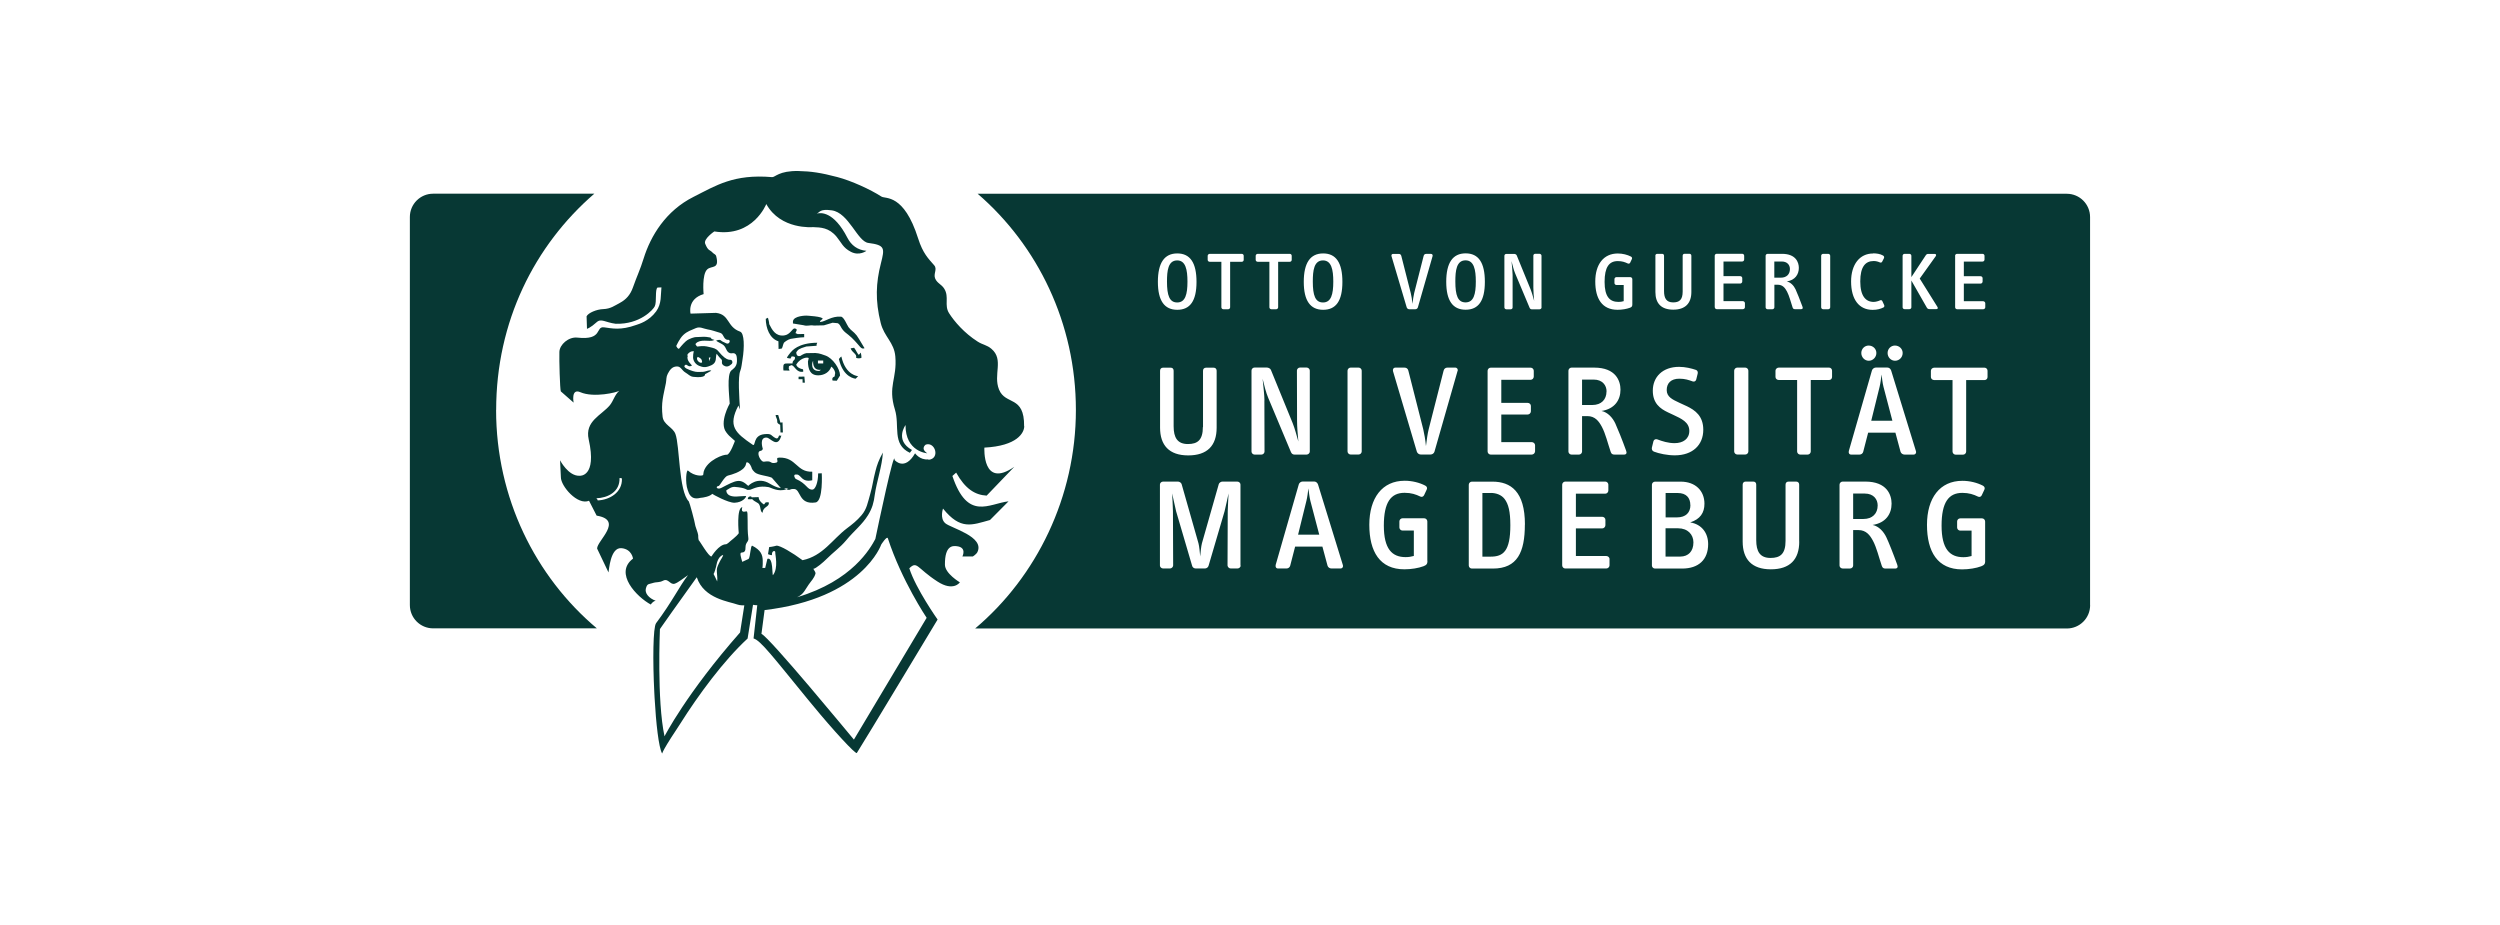 <?xml version="1.0" encoding="UTF-8"?> <svg xmlns="http://www.w3.org/2000/svg" id="Ebene_1" data-name="Ebene 1" width="365" height="135" viewBox="0 0 365 135"><defs><style> .cls-1 { fill: #073834; } </style></defs><path class="cls-1" d="M217.67,71.98h-1.24v9.29h1.2c1.84,0,2.88-.79,2.88-4.58,0-2.01-.28-3.11-.85-3.85-.45-.58-1.19-.87-2-.87Z"></path><path class="cls-1" d="M245,77.13h-1.83v4.13h2.15c1.19,0,1.92-.79,1.92-2.07h0c0-1.15-.83-2.06-2.24-2.06Z"></path><path class="cls-1" d="M305.15,88.35V31.69c0-1.88-1.52-3.4-3.4-3.4h-159.01c8.76,7.56,14.34,18.9,14.34,31.57s-5.73,24.33-14.71,31.9h159.39c1.88,0,3.4-1.52,3.4-3.4h0ZM285.44,37.35c0-.16.13-.29.29-.29h3.72c.16,0,.29.13.29.29v.54c0,.16-.12.3-.29.3h-2.73v2.14h2.44c.16,0,.3.12.3.28v.5c0,.16-.14.3-.3.3h-2.44v2.57h2.83c.15,0,.3.14.3.29v.59c0,.16-.14.29-.3.29h-3.81c-.16,0-.29-.13-.29-.29v-7.51ZM276.66,50.45c.62,0,1.13.47,1.13,1.09s-.49,1.13-1.11,1.13h0c-.61,0-1.09-.51-1.09-1.13s.49-1.09,1.07-1.09ZM273.47,36.99c.47,0,1.02.06,1.46.32.14.08.2.24.12.4l-.25.49c-.07.13-.19.18-.35.11-.27-.12-.55-.2-.89-.2-1.22,0-1.96.84-1.96,2.98s.8,2.99,1.96,2.99c.29,0,.7-.12.93-.23.14-.06.29-.01.33.11l.27.58c.07.16,0,.31-.11.35-.42.21-.91.35-1.57.35h0c-1.96,0-3.15-1.48-3.15-4.15,0-2.48,1.26-4.08,3.2-4.08ZM273.95,51.54c0,.62-.51,1.13-1.11,1.13s-1.09-.51-1.09-1.13h0c0-.62.49-1.09,1.07-1.09.62,0,1.13.47,1.13,1.09ZM265.89,37.35c0-.16.13-.29.29-.29h.74c.16,0,.29.13.29.29v7.51c0,.16-.13.29-.29.29h-.74c-.16,0-.29-.13-.29-.29v-7.51ZM257.78,37.35c0-.16.13-.29.29-.29h2.11c2.02,0,2.45,1.25,2.45,2.05,0,.94-.53,1.79-1.76,1.98.57.12,1.03.62,1.28,1.15.19.41.66,1.57,1.01,2.53.08.21.05.37-.2.37h-.88c-.17,0-.3-.05-.36-.25-.28-.83-.48-1.68-.81-2.31-.28-.53-.63-1.01-1.36-1.01h-.49v3.3c0,.14-.13.28-.29.28h-.7c-.16,0-.29-.13-.29-.28v-7.51ZM241.68,37.35c0-.18.11-.29.28-.29h.7c.18,0,.29.1.29.29v5.15c0,1.05.35,1.65,1.33,1.65.89,0,1.39-.36,1.39-1.58v-5.23c0-.19.12-.29.3-.29h.68c.17,0,.29.11.29.29v5.29c0,1.67-.91,2.58-2.64,2.58h0c-1.78,0-2.61-.94-2.61-2.57v-5.29ZM203.39,37.07h.83c.19,0,.32.1.37.29l1.38,5.43c.1.38.2,1.02.25,1.57.07-.55.15-1.19.25-1.57l1.38-5.42c.05-.19.17-.3.36-.3h.72c.18,0,.27.15.23.32l-2.15,7.49c-.05.16-.2.27-.36.27h-.91c-.15,0-.31-.11-.36-.27l-2.22-7.48c-.05-.18.05-.33.23-.33ZM193.18,37c1.88,0,2.81,1.36,2.81,4.15s-.94,4.08-2.81,4.08-2.83-1.32-2.83-4.08.94-4.15,2.83-4.15ZM183.33,37.35c0-.16.14-.29.3-.29h4.68c.16,0,.28.13.28.29v.59c0,.16-.12.28-.28.28h-1.7v6.64c0,.16-.14.29-.29.29h-.7c-.16,0-.29-.13-.29-.29v-6.64h-1.7c-.16,0-.3-.12-.3-.28v-.59ZM175.64,62.34v-8.21c0-.3.19-.45.47-.45h1.07c.27,0,.45.17.45.45v8.31c0,2.62-1.36,4.05-4.15,4.05s-4.11-1.49-4.11-4.05v-8.31c0-.28.17-.45.44-.45h1.09c.28,0,.45.15.45.45v8.1h0c0,1.66.55,2.6,2.09,2.6,1.39,0,2.18-.57,2.18-2.49ZM171.88,37c1.88,0,2.81,1.36,2.81,4.15s-.94,4.08-2.81,4.08-2.83-1.32-2.83-4.08.94-4.15,2.83-4.15ZM181.14,82.57c0,.23-.22.43-.48.43h-.96c-.24,0-.45-.19-.48-.43l.03-7.91c0-.45.1-2.11.12-2.62-.15.66-.37,1.77-.58,2.6l-2.33,7.93c-.06.26-.3.43-.55.43h-1.32c-.26,0-.5-.16-.55-.43l-2.33-7.93c-.2-.83-.42-1.95-.58-2.6.03.51.12,2.17.12,2.62l.03,7.91c-.02.24-.24.43-.48.43h-.97c-.26,0-.48-.2-.48-.43v-11.83c0-.24.22-.43.48-.43h2.14c.24,0,.5.18.55.38l2.46,8.64c.12.46.19,1.27.25,1.91.06-.64.13-1.45.25-1.91l2.46-8.64c.06-.21.32-.38.55-.38h2.14c.26,0,.48.19.48.43v11.83ZM181.58,37.94c0,.16-.12.28-.28.28h-1.7v6.64c0,.16-.13.29-.29.29h-.7c-.16,0-.29-.13-.29-.29v-6.64h-1.7c-.16,0-.3-.12-.3-.28v-.59c0-.16.15-.29.3-.29h4.68,0c.16,0,.28.13.28.29v.59ZM184.6,58.47l.02,7.46c0,.23-.21.44-.45.44h-1c-.24,0-.45-.21-.45-.44v-11.83c0-.25.21-.44.45-.44h1.77c.25,0,.51.13.61.34l3.18,7.78c.33.83.56,1.75.83,2.68-.09-.98-.19-2.15-.19-3.03l-.02-7.33c0-.23.21-.44.45-.44h.96c.24,0,.47.21.47.44v11.83c0,.23-.23.44-.47.44h-1.77c-.24,0-.41-.13-.51-.36h0s-3.31-7.9-3.31-7.9c-.34-.79-.59-1.84-.83-2.81.1.96.27,2.47.27,3.16ZM195.72,83h-1.32c-.27,0-.51-.17-.58-.41l-.75-2.79h-3.98l-.72,2.79c-.06.24-.28.41-.55.41h-1.23c-.28,0-.41-.24-.34-.53l3.37-11.74c.07-.26.34-.43.58-.43h1.66c.24,0,.47.15.57.43l3.62,11.74h0c.1.28-.06.53-.34.53ZM198.81,65.91c0,.24-.21.45-.45.45h-1.17c-.24,0-.45-.21-.45-.45v-11.79c0-.24.21-.45.45-.45h1.17c.24,0,.45.21.45.45v11.79ZM208.41,81.88c0,.44-.13.62-.58.79-.72.27-1.77.45-2.79.45-3.58,0-5.12-2.58-5.12-6.5s1.89-6.43,5.16-6.43c1.11,0,2.18.28,3.01.71.25.13.32.36.21.58l-.38.81c-.1.21-.32.32-.55.21-.66-.32-1.32-.55-2.3-.55-2.01,0-3.03,1.39-3.03,4.79s1.19,4.6,3.18,4.6c.43,0,.83-.06,1.2-.17v-3.71h-1.66c-.24,0-.45-.21-.45-.45v-.89c0-.24.21-.45.45-.45h3.18,0c.24,0,.45.21.45.46v5.75ZM212.8,54.17l-3.37,11.78c-.07.24-.32.41-.57.41h-1.43c-.24,0-.49-.17-.57-.41l-3.48-11.75c-.08-.28.07-.53.36-.53h1.3c.3,0,.51.15.58.45l2.17,8.54c.15.61.32,1.6.4,2.47.11-.87.24-1.87.4-2.47l2.17-8.52c.07-.3.27-.47.57-.47h1.13c.28,0,.43.24.36.5ZM211.15,41.14c0-2.76.94-4.15,2.83-4.15s2.81,1.36,2.81,4.15-.94,4.08-2.81,4.08-2.83-1.32-2.83-4.08ZM222.63,76.58c0,4.03-1.09,6.43-4.67,6.43h-3.07c-.24,0-.45-.2-.45-.45v-11.79c0-.24.21-.45.45-.45h3c2.68,0,4.75,1.43,4.75,6.27h0ZM224.11,65.92c0,.24-.23.45-.48.45h-5.99c-.24,0-.45-.21-.45-.45v-11.79c0-.24.21-.45.45-.45h5.84c.24,0,.45.21.45.45v.85c0,.24-.19.47-.45.47h-4.29v3.37h3.85c.24,0,.47.19.47.44v.79c0,.26-.23.47-.47.47h-3.85v4.03h4.45c.25,0,.48.21.48.45v.92ZM225.07,44.88c0,.15-.14.28-.3.28h-1.13c-.15,0-.26-.08-.32-.23l-2.11-5.02c-.21-.5-.37-1.18-.53-1.79.06.61.16,1.57.16,2.01v4.75c.01.15-.12.28-.28.28h-.63c-.16,0-.29-.13-.29-.28v-7.53c0-.16.13-.28.29-.28h1.13c.16,0,.32.08.38.21l2.02,4.95c.21.53.36,1.11.53,1.7-.06-.62-.12-1.36-.12-1.93v-4.67c-.01-.15.12-.28.28-.28h.61c.16,0,.3.14.3.28v7.53ZM234.99,81.63v.92c0,.24-.23.45-.47.45h-5.99c-.24,0-.45-.2-.45-.45v-11.79c0-.24.21-.45.45-.45h5.84c.24,0,.45.21.45.45v.85c0,.24-.19.47-.45.47h-4.29v3.37h3.84c.24,0,.47.19.47.44v.79c0,.26-.23.47-.47.47h-3.84v4.03h4.45c.24,0,.47.21.47.45h0ZM237.1,66.37h-1.37c-.27,0-.47-.07-.57-.4-.44-1.3-.75-2.64-1.28-3.64-.44-.83-1-1.58-2.13-1.58h-.77v5.18c0,.23-.21.44-.45.44h-1.09c-.24,0-.45-.21-.45-.44v-11.81c0-.24.21-.45.45-.45h3.31c3.18,0,3.84,1.96,3.84,3.22,0,1.49-.83,2.81-2.77,3.11.91.19,1.62.98,2.01,1.81.3.64,1.04,2.47,1.58,3.98h0c.13.33.07.58-.32.58ZM238.32,44.44c0,.28-.08.4-.37.5-.46.17-1.13.29-1.78.29-2.28,0-3.26-1.64-3.26-4.13s1.2-4.09,3.29-4.09c.71,0,1.39.18,1.92.45.15.08.2.23.13.37l-.24.51c-.06.13-.2.2-.35.13-.42-.2-.84-.35-1.46-.35-1.28,0-1.93.89-1.93,3.04s.75,2.92,2.02,2.92c.28,0,.53-.03.77-.11v-2.36h-1.06c-.16,0-.29-.13-.29-.29v-.57c0-.16.14-.29.29-.29h2.03c.16.01.29.14.29.3v3.65ZM241.17,65.37l.23-.94c.06-.24.31-.38.57-.28.71.27,1.58.55,2.52.55,1.24,0,2.15-.62,2.15-1.79,0-1.28-1.17-1.79-2.34-2.34l-.77-.36c-1.17-.55-2.22-1.34-2.22-3.17,0-2,1.43-3.48,3.84-3.48.9,0,1.83.23,2.47.45.22.08.3.32.24.55l-.21.85c-.06.23-.27.36-.51.28-.6-.21-1.11-.4-1.96-.4-1.22,0-1.84.66-1.84,1.66s.84,1.38,1.84,1.85l1.02.47c1.33.62,2.48,1.49,2.48,3.48,0,2.2-1.54,3.73-4.16,3.73-1.09,0-2.28-.25-3.07-.55h.01c-.24-.1-.34-.34-.28-.57ZM249.39,79.44s0,0,0,0c0,2.27-1.39,3.57-3.81,3.57h-3.95c-.24,0-.45-.2-.45-.43v-11.81c0-.24.21-.45.45-.45h3.75c2.18,0,3.47,1.36,3.47,3.22,0,1.33-.62,2.26-2.08,2.73,1.71.28,2.62,1.58,2.62,3.16,0,0,0,0,0,0h0ZM250.35,44.85v-7.51c0-.16.13-.29.29-.29h3.72c.16,0,.29.13.29.29v.54c0,.16-.12.3-.29.3h-2.73v2.14h2.44c.16,0,.3.12.3.28v.5c0,.16-.14.3-.3.3h-2.44v2.57h2.83c.16,0,.3.14.3.29v.59h0c0,.16-.14.29-.3.29h-3.81c-.16,0-.29-.13-.29-.29ZM253.19,65.91v-11.79c0-.24.21-.45.45-.45h1.17c.24,0,.45.21.45.45v11.79c0,.24-.2.45-.45.45h-1.17c-.24,0-.45-.21-.45-.45ZM262.69,79.07c0,2.62-1.36,4.05-4.15,4.05s-4.11-1.49-4.11-4.05v-8.31c0-.28.18-.45.44-.45h1.09c.28,0,.45.15.45.45v8.1c0,1.66.55,2.6,2.09,2.6,1.4,0,2.19-.57,2.19-2.49v-8.21c0-.31.19-.45.47-.45h1.07c.27,0,.45.17.45.45v8.31ZM267.48,55.04c0,.25-.19.44-.43.44h-2.68v10.44c0,.24-.21.45-.45.45h-1.09c-.24,0-.45-.21-.45-.45v-10.44h-2.68c-.25,0-.48-.19-.48-.44v-.92c0-.24.23-.45.48-.45h7.35c.24,0,.43.21.43.45v.92ZM276.68,83.01h-1.37c-.27,0-.47-.07-.57-.4-.44-1.3-.75-2.64-1.28-3.64-.44-.83-1-1.58-2.13-1.58h-.77v5.18c0,.23-.21.43-.45.43h-1.09c-.24,0-.45-.2-.45-.43v-11.81c0-.24.21-.45.45-.45h3.31c3.18,0,3.84,1.96,3.84,3.22,0,1.49-.83,2.81-2.77,3.11.91.19,1.62.98,2.01,1.81.31.64,1.04,2.47,1.58,3.98h0c.13.33.07.58-.32.58ZM279.39,66.37h-1.32c-.27,0-.51-.17-.59-.41l-.75-2.79h-3.98l-.72,2.79c-.06.24-.28.41-.54.41h-1.22c-.28,0-.42-.24-.34-.53l3.37-11.74c.07-.26.34-.44.58-.44h1.66c.25,0,.47.15.57.44l3.61,11.74h0c.1.28-.06.53-.34.53ZM279.06,40.95v3.92c0,.14-.13.27-.29.27h-.7c-.16,0-.29-.13-.29-.27v-7.52c0-.16.13-.29.29-.29h.7c.16,0,.29.13.29.29v3.11l2.11-3.2c.1-.14.2-.19.38-.19h.91c.24,0,.25.19.16.33l-2.34,3.27,2.58,4.13c.12.19.05.33-.15.33h-.98c-.18,0-.31-.04-.41-.21l-2.27-3.98ZM289.84,81.89c0,.44-.14.62-.59.79-.72.27-1.77.45-2.79.45-3.58,0-5.12-2.58-5.12-6.5s1.88-6.43,5.16-6.43c1.11,0,2.18.28,3.01.71.24.13.32.36.21.58l-.38.81c-.09.21-.32.32-.54.21-.66-.32-1.32-.55-2.3-.55-2.01,0-3.03,1.39-3.03,4.79s1.19,4.6,3.18,4.6c.43,0,.83-.06,1.2-.17v-3.71h-1.66c-.24,0-.45-.21-.45-.45v-.89c0-.24.2-.45.45-.45h3.19c.24,0,.45.21.45.46v5.75ZM290.18,55.05c0,.25-.19.44-.44.44h-2.68v10.44c0,.24-.21.45-.45.45h-1.09c-.24,0-.45-.21-.45-.45v-10.44h-2.68c-.25,0-.48-.19-.48-.44v-.92c0-.24.23-.45.48-.45h7.35c.25,0,.44.21.44.45v.92Z"></path><path class="cls-1" d="M261.33,39.28c0-.58-.38-1.1-1.19-1.1h-1.09v2.36h.96c.83,0,1.32-.5,1.32-1.26Z"></path><path class="cls-1" d="M246.79,73.75c0-1.07-.6-1.77-1.84-1.77h-1.77v3.56h1.66c1.3,0,1.96-.72,1.96-1.79Z"></path><path class="cls-1" d="M193.16,44.16c1.19,0,1.5-1.19,1.5-3.05,0-1.73-.27-3.09-1.5-3.09-1.33,0-1.49,1.5-1.49,3.09,0,2.02.36,3.05,1.49,3.05Z"></path><path class="cls-1" d="M234.56,57.15h0c0-.9-.61-1.73-1.87-1.73h-1.71v3.71h1.5c1.3,0,2.07-.79,2.07-1.98Z"></path><path class="cls-1" d="M171.87,44.16c1.19,0,1.5-1.19,1.5-3.05,0-1.73-.27-3.09-1.5-3.09-1.33,0-1.49,1.5-1.49,3.09,0,2.02.36,3.05,1.49,3.05Z"></path><path class="cls-1" d="M72.44,59.85c0-12.85,5.57-24,14.33-31.57h-23.53c-1.88,0-3.4,1.52-3.4,3.4v56.66c0,1.88,1.52,3.4,3.4,3.4h23.9c-8.98-7.56-14.71-19.04-14.71-31.9Z"></path><polygon class="cls-1" points="86.78 28.28 86.78 28.29 86.78 28.29 86.78 28.28"></polygon><path class="cls-1" d="M191.02,71.34c-.06.53-.15,1.24-.28,1.77l-1.22,4.95h3.09l-1.3-4.95c-.13-.51-.21-1.26-.28-1.77Z"></path><path class="cls-1" d="M274.7,54.71c-.06.53-.15,1.24-.28,1.77l-1.22,4.95h3.09l-1.3-4.95c-.14-.51-.21-1.26-.28-1.77Z"></path><path class="cls-1" d="M274.14,73.79c0-.9-.61-1.73-1.87-1.73h-1.71v3.71h1.51c1.3,0,2.07-.79,2.07-1.98Z"></path><path class="cls-1" d="M213.97,38.01c-1.33,0-1.49,1.5-1.49,3.09,0,2.02.36,3.05,1.49,3.05,1.19,0,1.5-1.19,1.5-3.05,0-1.73-.27-3.09-1.5-3.09Z"></path><path id="path3" class="cls-1" d="M112.26,73.41c0-.12-.29-.07-.41-.07-.16,0-.23.38-.36.29-.33-.23-.71-.58-.73-1.05l-1.02.03c-.01-.28-.64-.11-.55.27.12,0,.61.05.6-.03.42.46.88.49,1.05.8.26.47.12,1,.49,1.22.09-.96.96-.79.93-1.47h0ZM125.78,52.24c0-.32-.05-.4-.1-.76l-.28.32c-.19-.06-.46-.76-.7-1.03l-.51.09c.21.63.96.82.8,1.35-.03.08.53.19.77.02h0ZM122.48,52.42c.62,2.78,2.45,2.87,2.45,2.87l.36-.37s-1.84-.08-2.45-2.87c-.15.08-.36.37-.36.37ZM117.44,54.98l-.85.02v.36h.58s.01.51.01.51h.33l-.07-.89ZM118.72,52.69s-.18,1.44,1.13,1.3l-.2.16c-1.35.11-1.13-1.3-.92-1.46ZM120.19,53.07h-.77s0-.43,0-.43h.77s0,.43,0,.43h0ZM114.37,53.49c0,.16-.03.36.01.6l.9.02-.13-.32s.04-.2.03-.32l.37-.16c.49.07.69,1.14,1.71.96.04,0-.02-.35-.02-.35-.94-.18-.99-.7-.99-.7.68-1.09,1.82-1.11,1.82-.91l-.11.48c.02,1.07.28,2.03,1.54,2.01.9-.02,1.62-.51,1.86-1.27.2.11.39.37.5.63.17.4,0,.44.01.76,0,.12-.49.09-.32.64l.62.03.48-.77c-.02-1-1.06-2.53-2.13-2.91-.33-.11-.87-.35-1.48-.37l-1.31.02c-.37.05-.89.41-.89.41-.63.17-.58-.55-.58-.55.28-.38.32-.49,1.46-.83l1.51-.11c-.07-.12.09-.44.09-.44-2.82.01-3.7,1.21-3.87,1.39-.08.08-.56.69-.56.81,0,.04.53.11.53.11l.16-.32c.2.03.49-.01.49.19,0,.48-.36.29-.36.85h-.33c-.49.02-1.02-.14-1.01.42h0ZM113.61,60.59h-.37c.02.25.1.38.19.61.13.35-.15.53.48.82l.04,1.12h.35l-.05-1.47-.31.03-.32-1.11ZM116.03,47.95c-.37-.03-.64.93-1.58,1.03-1.26.13-1.73-.85-2.15-1.67.04-.08-.14-.84-.18-.92l-.32.16c.02,1.32.54,2.86,1.85,3.28l.02,1.12.41-.05c.16,0,.2-.52.36-.84.04-.08.57-.49.97-.58.57-.09,1.22-.22,2-.24v-.48l-.94.02-.33-.15.2-.48c-.04-.08-.16-.18-.29-.19h0ZM126.24,50.84c.05.16-.83-1.42-1.16-1.86-.5-.63-.75-.63-1.2-1.22-.25-.36-.67-1.5-1.11-1.53-1.35-.1-2.26.71-2.95.77-.37.03.28-.44.28-.44.12-.36-2.38-.48-2.38-.48,0,0-1.84,0-1.95.83v.32l1.53.25c.66.19.77-.06,1.56.05l1.43-.03,1.27-.38.67.06c.2,0,.4.28.48.44.46.91.95,1.02,1.64,1.69,1.31,1.27,1.32,1.77,1.89,1.52h0ZM103.75,52.19l-.23.53-.02-.52h.24s0,0,0,0ZM101.87,52.1s.41.16.54.38c.08.14.1.4.1.4-.21.33-1.04-.36-.64-.77h0ZM108.64,68.27c.43-.45.18-.81.46-.77.37.05.62.75.62.75,0,0,.02.29.47.7.48.44,1.86.5,2.5.8l1.32,1.52c-.63-.08-1.17-.4-1.58-.63-1.84-1.16-3.19.3-3.19.3-1.22-1.14-1.73-.85-3.92.29-.61.32-.98-.19-.37-.29.17-.08.84-1.39,1.31-1.5.72-.18,1.76-.5,2.39-1.15h0ZM135.51,67.07c-1.22.12-1.91-.89-1.91-.89-1.54,2.69-2.99.98-2.99.98.01-1.92-2.44,9.75-2.81,11.53-.7,1.32-3.33,6.09-11.43,8.51l.3-.16c.69-.4.9-.98,1.39-1.68.42-.61.78-.9,1-1.6.05-.14-.12-.4-.31-.71.36-.01,1.54-1.04,1.89-1.4,1.06-1.06,1.97-1.66,2.9-2.76,1.2-1.45,2.31-2.25,3.2-3.69.61-1.01.83-1.78.99-3.04.26-1.83,1.07-4.15,1.17-6.09-.61,1.09-.87,1.86-1.08,2.7-.36,1.35-.41,2.14-.77,3.37-.36,1.23-.49,2.18-1.27,3.09-.66.78-1.37,1.34-2.12,1.9-2.13,1.61-3.51,4.04-6.49,4.66-1.46-1.09-3.3-2.18-3.81-2.12,0,0-.66.18-1.06.2l-.17,1.04s.59.24.58.1c-.06-.64.5-.68.48-.38-.03.32.49,2.3-.33,3.33-.15.19.07-2.71-.82-2.37l-.32,1.33h-.41s.07-.27.05-1.11c-.03-.81-.27-1.49-1.52-2.13-.27-.14-.28,1.63-.54,1.92l-.93.43c-.17-.58-.41-1.35-.13-1.35.86-.03.47-.75.69-1.26.14-.33.38-.42.33-.85-.23-1.75.03-3.93-.25-3.91-.24,0-.44.13-.61-.02-.18-.16-.02-.6-.02-.6-.89.11-.52,3.81-.52,3.81-.37.53-1.15,1.05-1.53,1.42,0,0-.28.21-.33.19-1.05,0-2.12,1.78-2.12,1.78-.4.09-1.8-2.42-1.87-2.37-.19-.83.17-.27-.48-2.07-.1-.68-.85-3.43-.96-3.59-1.49-1.51-1.32-8.18-1.96-9.86-.38-1-1.74-1.33-1.87-2.52-.24-2.09.11-3,.48-4.89.1-.54.02-.89.28-1.38.3-.57.63-1.03,1.3-1.06.61-.03.74.57,1.26.88.45.26.65.58,1.17.64,1.89.21,1.7-.38,1.7-.38l.92-.51c-.29-.19-.76.14-1.26.16-.56.02-.9.06-1.43-.11-.54-.18-1.56-.51-1.14-.88.29-.25.46.46,1.02.05,0,0-.9-.77-.62-1.37-.18-.18.09-.43.31-.57.19-.12.41-.14.57-.14,0,0-.23.84-.03,1.32.22.54.62.81,1.22.96.37.09.62.05.98-.07.53-.18.93-.39,1.03-.96.06-.34.02-.56.13-.88,0,0,.35.51.68.81.21.19,0,.47.15.71.11.16.22.24.42.31.28.08.51.07.97-.35.08-.15.13-.23.03-.44-.22-.43-.51.42-2.01-1.41-.34-.41-.72-.46-1.24-.59-.63-.16-.99-.2-1.68-.1-.18.06-.23-.01-.42-.35,0,0,.17-.21.32-.29.83-.45,2,.05,2.44-.33-.66-.14-.35-.29-.62-.34-.94-.16-.7-.1-2.17-.05,0,0-.85.15-1.37.61-.45.4-.98,1.07-.98,1.07-.2.11-.36-.32-.42-.38,0,0,.48-1.11,1.05-1.63.58-.53,1.12-.68,1.8-.98.62-.27,1.06.06,1.73.18.72.12,1.04.28,1.82.5.53.14.45.8.97,1,.14.05.27-.03.37.07.12.11.08.28-.03.4-.23.27-.57-.05-.9-.17-.2-.07-.25-.23-.46-.27-.14-.02-.22.03-.37.05-.49.06.63.43.97.76.4.4.35.94.9,1.13.25.08.46-.08.7.06.28.16.28.44.31.75.01.13.02.25.01.36-.02.9-.68,1.2-.86,1.39-.62.67-.28,3.55-.2,4.8,0,0-1.6,2.79-.5,4.2.34.44.34.45,1.26,1.25,0,0-.66,1.89-1.14,2.02-.45-.1-2.91.77-3.42,2.47l-.07.46c0,.18-1.27.26-2.21-.61-.26-.24-.45,1.74-.05,2.83.18.53.46,1.5,1.82,1.15.46-.03,1.43-.21,1.76-.59.08.08,2.31,1.32,3.25,1.3,1.22-.05,1.7-.8,1.7-.97,0,0-.49-.02-1.06.04-1.98.21-1.83-.89-1.83-.89.76-.46.84-.58,1.76-.44.75.11.85.16,1.31.38.09.01.33.01.45-.03.6-.21,1.23-.61,2.64-.37.32.05,1.42.76,2.6.31l-.34-.14.61.02-.27.12c.66.25.36-.07,1.13-.04,1.02.05.61,2.34,3.13,1.97,1.14-.16.91-4.26.91-4.26l-.53.02c0,1.4-.44,2.34-.81,2.36-.81.07-.81-.87-2.48-1.57,0,0-.57-.72.21-.63.62.07.68,1.19,2.22.84v-1.25c-2.32.08-2.3-2.11-4.79-2.06-.84.01.27.71-.75.79-.69.05-.32-.38-1.53-.19-.32.05-.85-.76-.78-1.27.07-.48.53-.15.63-.62,0,0-.58-1.71.57-1.63.55.04,1.57,1.62,2.12-.23.29-.01-.25-.07-.25-.07-.14-.13-.1.61-.56.38-.75-.37-.48-.7-1.66-.58-1.72.18-1.22,1.87-1.7,1.54-2.56-1.75-3.65-2.71-2.08-5.72l.23.59c-.1-1.79-.33-4.78.05-5.67.16-.38.23-1.1.32-1.65.29-1.77.28-3.83-.35-4.06-1.97-.69-1.49-2.51-3.52-2.74l-3.72.11s-.52-2.13,1.91-2.85c0,0-.28-2.87.53-3.61.63-.58,1.8.02,1.32-1.88-.08-.35-.32-.33-.51-.54-.45-.5-.66-.21-1.11-1.32-.29-.71,1.33-1.8,1.33-1.8,5.67.92,7.59-4,7.59-4,2.1,3.8,6.81,3.37,6.81,3.37,1.14.04,2.35.07,3.45,1.4.75.91.91,1.59,2.1,2.21,1.24.64,2.26-.15,2.26-.15-1.3-.11-2.21-.81-2.77-1.89-2.01-3.92-3.94-3.7-4.48-3.54.49-.23.45-.71,2.18-.48,2.51.34,3.74,4.55,5.35,4.76,2.46.32,2.4.75,1.83,3-.72,2.82-.85,5.4-.02,8.7.5,2,1.96,2.82,2.13,4.88.28,3.26-1.13,4.29-.06,7.75.74,2.37-.48,5.05,2.18,6.31l.31-.41c-2.58-1.43-.94-3.64-.94-3.64-.03,3.91,3.17,4.12,3.17,4.12-1.06-.72-.21-1.27-.21-1.27,1.37-.45,2.13,2.05.41,2.22h.02ZM104.66,83.48c.02.53.11.87.05,1.41-.14-.34-.53-1.09-.53-1.09.08-.04.37-.97.37-1.08.14-.8.4-1.5,1.04-1.71-.07.35-.32.57-.61,1.2-.3.66-.34.74-.32,1.27ZM101.74,84.3c1.02,3.13,4.77,3.53,5.92,3.96.38.15,1.01.12,1.01.12l-.62,3.96c-7.82,8.87-11.03,15.16-11.03,15.16-1.13-5.21-.67-15.66-.67-15.66,0,0,2.88-4.11,5.37-7.55h0ZM111.17,92.55l.46-3.48c14.36-1.69,17.03-9.57,17.03-9.57,0,0,.84-1.32.97-.9,2,6.15,5.66,11.6,5.66,11.6l-10.62,17.78c-.57-.67-12.27-14.88-13.5-15.44h0ZM90.8,69.9c.07,2-1.82,3.1-3.53,3.16,0,0-.05-.2-.21-.31,1.71-.06,3.46-.96,3.39-2.95,0,0,.35-.05.35.11h0ZM149.52,62.23c.05-4.55-2.72-3.03-3.66-5.35-.89-2.2.75-4.37-1.11-5.95-.66-.57-1.26-.58-2-1.05-1.97-1.25-3.43-2.96-4.19-4.16-.74-1.17.06-2.35-.7-3.57-.4-.65-1.01-.77-1.32-1.47-.31-.71.36-1.37-.15-1.95-.85-.97-1.65-1.74-2.34-3.91-2.09-6.6-4.78-5.74-5.36-6.12-1.61-1.04-4.39-2.31-6.44-2.85-2.39-.63-3.83-.84-5.67-.88-2.86-.06-3.42.93-3.85.89-5.62-.48-8.21,1.24-11.47,2.88-4.05,2.03-6.26,5.69-7.29,9-.51,1.65-.97,2.55-1.57,4.25-.37,1.05-1,1.75-1.88,2.22-.8.42-1.36.88-2.46.92-.94.03-2.17.54-2.42,1.05l.06,1.83s.53-.16,1.4-.96c.67-.62,1.27.03,2.79.22,3.56.11,5.51-2.09,5.71-2.56.31-.65,0-2.44.4-2.73l.57-.02c-.13,1.07.07,2.34-.77,3.5-1.07,1.46-2.52,1.84-2.91,1.98-2.31.83-3.54.5-4.69.35-1.33-.17-.1,1.92-3.91,1.5-1.28-.14-2.59,1.02-2.62,2.09-.04,1.14.08,5.47.21,5.76l1.87,1.64s-.42-2.13.98-1.52c1.97.85,5.36.03,5.68-.21-.71.66-.81,1.4-1.36,2.1-1.22,1.48-3.7,2.32-3.1,5,1.25,5.59-1.35,5.31-1.35,5.31-1.63.06-2.83-2.26-2.83-2.26l.12,2.47c-.02,1.28,2.42,4.15,4.11,3.44l1.11,2.17c4,.66.03,3.69.07,4.81l1.66,3.48c.08-.28.25-3.68,1.89-3.54,1.54.14,1.69,1.53,1.69,1.53-2.83,2.13.59,5.63,2.6,6.7,0,0,.25-.46.71-.55-1-.37-1.62-1.11-1.43-1.8.2-.71.35-.59.93-.77.74-.24.94-.03,1.62-.38.73-.36.99.66,1.65.46.49-.15,1.25-.78,1.95-1.25-1.24,1.6-2.32,3.89-4.66,7.01-.45.61-.5,5.46-.26,10.14l.04.76c.21,3.75.6,7.22,1.09,8.11.06.11-.32.16,2.11-3.49l.59-.91c2.61-4.13,6.28-9.13,9.79-12.37l.79-4.92c.2.04.41.06.62.06l-.54,4.85c1.04.29,2.92,2.79,7.85,8.81l.87,1.05c2.81,3.42,6.2,7.12,6.36,6.86.94-1.45,11.79-19.48,11.79-19.48,0,0-3.18-4.5-4.13-7.48,1.16-1.14,1.08-.03,4.11,1.93,2.34,1.52,3.27.12,3.27.12,0,0-2.18-1.29-2.18-2.58-.02-2.87,1.17-2.77,1.78-2.69,1.45.19.77,1.49.77,1.49h1.53s.5-.31.66-.63c1.11-2.27-3.87-3.51-4.69-4.22-.83-.72-.33-2.14-.33-2.14,2.57,3.18,4.2,2.4,6.86,1.67l2.71-2.73c-2.88.34-5.98,2.91-8.2-3.7l.55-.49c1.31,2.35,2.73,3.26,4.45,3.36l4.04-4.21c-4.71,3.28-4.37-2.8-4.37-2.8,4.81-.25,5.81-2.17,5.82-3.12h0l-.02-.02Z"></path></svg> 